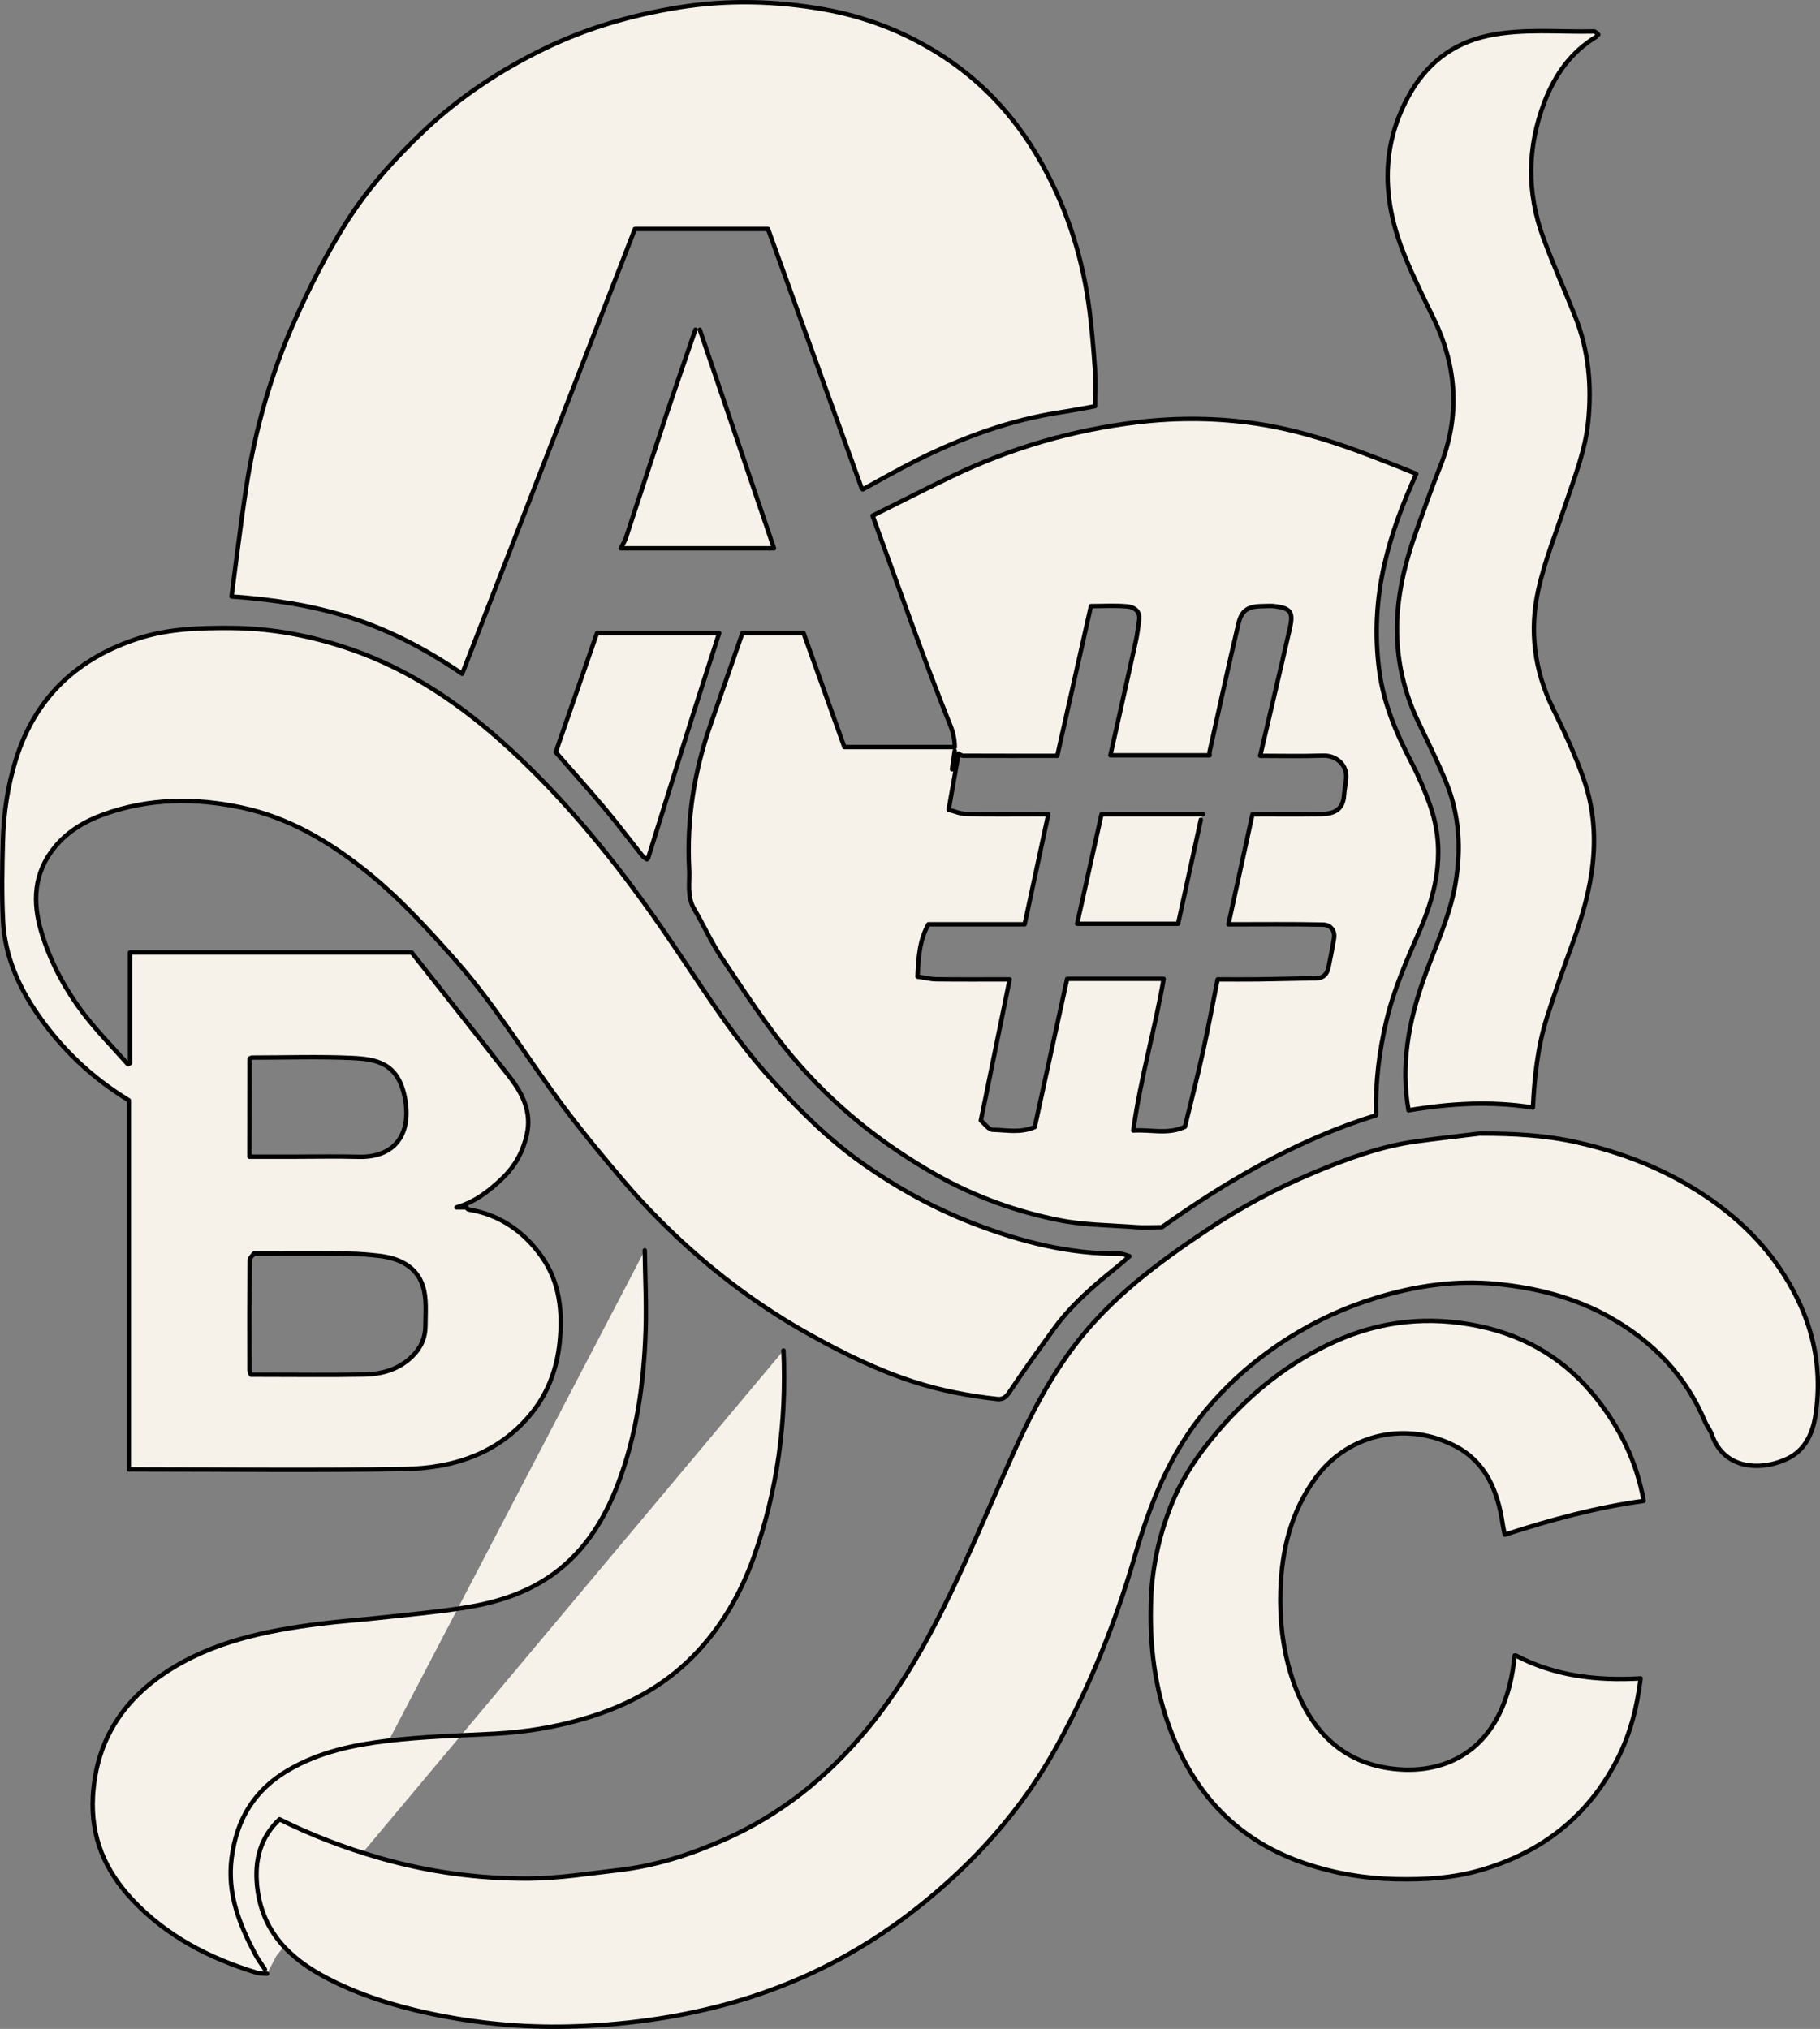 <svg xmlns="http://www.w3.org/2000/svg" id="Layer_2" data-name="Layer 2" viewBox="0 0 825.61 920.35"><rect x="0" y="0" width="825.61" height="920.35" fill="#808080" stroke="none"/><defs><style> .cls-1 { fill: #f6f2ea; stroke: #000; stroke-linecap: round; stroke-linejoin: round; stroke-width: 2px; } </style></defs><g id="Layer_1-2" data-name="Layer 1"><path class="cls-1" d="M725.05,15.69c-.67-.5-1.34-1.45-2-1.43-15.99.39-32.08-1.43-47.96,1.92-16.63,3.51-28.51,13.25-36.44,27.99-12.74,23.68-11.24,47.79-1.44,71.89,3.87,9.51,8.43,18.75,12.94,27.99,10.87,22.25,12.31,44.81,3.01,67.97-3.77,9.38-7.1,18.94-10.52,28.46-5.46,15.17-9.24,30.75-8.9,46.95.29,13.73,3.45,26.97,9.37,39.47,4.4,9.29,9.04,18.49,12.92,28,6.11,14.97,6.91,30.54,4.12,46.43-2.66,15.08-9.37,28.73-14.39,43-6.75,19.19-10.41,38.93-6.8,59.33,18.78-3.14,37.41-4.28,56.42-1.25.65-13.53,2.1-27.33,6.27-40.62,3.65-11.6,7.78-23.05,11.94-34.48,8.81-24.19,13.64-48.72,4.83-73.89-3.83-10.95-8.8-21.55-13.93-31.97-8.52-17.3-10.78-35.46-6.66-53.94,2.91-13.1,8-25.72,12.27-38.51,4.11-12.32,8.98-24.52,10.33-37.49,1.7-16.31.28-32.49-5.88-47.93-4.73-11.86-9.96-23.53-14.39-35.5-7.63-20.61-7.4-41.39.49-61.89,4.69-12.17,11.96-22.56,23.41-29.5"></path><path class="cls-1" d="M687.09,750.98c-.95,9.58-3.03,18.84-7.48,27.48-8.97,17.43-25.62,25.74-45.48,24.12-26.5-2.16-41.11-19.51-48.38-42.62-3.92-12.47-5.3-25.48-4.9-38.44.57-18.3,4.8-35.8,15.85-50.94,15.34-21.03,42.48-25.79,63.85-14.38,13.57,7.25,18.86,20.3,21.06,34.84.26,1.71.66,3.4,1,5.13,20.95-6.82,41.69-12.43,63.02-15.33-3.16-17.76-10.69-32.79-21.18-46.17-13.65-17.41-31.56-28.46-53.34-33.07-22.76-4.81-44.81-2.56-65.91,7.08-20.33,9.28-37.44,22.84-52.09,39.8-9.32,10.79-17.23,22.27-22.34,35.57-5.05,13.17-8.03,26.75-8.61,40.94-.85,20.78,1.54,40.93,9.04,60.46,11.32,29.47,31.06,49.96,61.44,60.05,13.25,4.4,26.63,6.62,40.5,6.93,13.02.29,25.91-.46,38.45-4.09,28.01-8.09,49.23-24.69,62.41-50.94,5.59-11.13,8.66-23.07,10.23-36.06-19.83,1.17-38.93-1.06-56.64-10.37"></path><path class="cls-1" d="M648.57,364.87c-2.3-6.29-4.91-12.53-8.01-18.46-7.05-13.47-12.97-27.25-14.93-42.49-2.08-16.15-1.25-32.05,2.4-47.98,3.25-14.2,8.36-27.65,14.43-40.98-23.66-9.62-47.18-18.99-72.28-22.75-17.83-2.67-35.89-2.87-53.93-.72-29.52,3.52-57.64,11.69-84.4,24.55-12.15,5.84-24.14,11.99-36.02,17.9,11.79,32.15,22.79,64.05,35.36,95.32,1.37,3.4,1.88,6.57,1.92,9.63h-50.08c-6.1-17.04-12.24-34.2-18.51-51.7h-27.75c-4.68,13.45-9.47,27.34-14.34,41.21-7.51,21.35-11.01,43.35-9.8,65.93.32,5.97-1.13,12.27,2.27,18.02,4.36,7.37,7.86,15.31,12.64,22.38,10.31,15.22,20.26,30.84,32.08,44.84,18.45,21.85,40.6,39.63,65.68,53.7,17.31,9.71,35.76,16.31,55.03,20.18,11.4,2.29,23.26,2.3,34.92,3.19,3.47.27,6.99.04,11.81.04,29.45-20.99,61.63-39.8,97.19-50.78-.37-15.06,1.39-29.12,4.74-43.16,3.41-14.31,9.35-27.57,15.16-40.91,8.06-18.51,11.55-37.34,4.4-56.94ZM433.09,340.58c-.13,2.85-.63,5.61-1.22,8.39l1.22-8.39ZM610.66,353.36c-.29,2.5-.79,4.99-.97,7.5-.45,6.5-4.57,8.38-10.52,8.45-10.16.13-20.31.04-31,.04-3.65,16.67-7.32,33.46-10.92,49.95,14.94,0,28.94-.17,42.92.13,3.27.07,5.61,2.54,4.97,6.36-.72,4.35-1.61,8.67-2.48,12.99-.65,3.23-2.43,5.01-5.98,5.03-8.66.05-17.32.34-25.98.45-5.83.08-11.66.01-18.35.01-2.12,10.55-4.19,21.8-6.67,32.96-2.53,11.43-5.46,22.78-8.15,33.88-7.88,3.67-15.1,1.17-23.44,1.73,3.32-24.1,9.95-46.28,13.78-68.82h-43.78c-4.85,22.18-9.78,44.75-14.7,67.22-6.56,2.84-12.91,1.38-19.07,1.24-1.84-.04-3.62-2.75-5.37-4.19,4.4-21.55,8.67-42.48,13.07-64.02-11.54,0-22.36.08-33.19-.05-2.71-.03-5.41-.73-8.61-1.19.43-8.59.78-16.31,4.93-23.74h43.66c3.59-16.69,7.1-33,10.74-49.95h-4.76c-10.82,0-21.65.13-32.47-.09-2.68-.05-5.33-1.24-7.99-1.91l4.5-25.48c.67.33,1.33.95,2,.96,14.32.06,28.64.04,42.78.04,5.11-22.7,10.1-44.88,15.28-67.93,5.71,0,11.07-.35,16.36.13,3.27.3,6.13,2.13,5.5,6.36-.47,3.17-.83,6.36-1.52,9.49-3.77,17.16-7.63,34.31-11.52,51.71h45.01c0-.75-.09-1.27.01-1.75,4.31-19.32,8.5-38.67,13.05-57.93,1.5-6.33,4.48-8,11.41-8.01,1.67,0,3.35-.18,4.99.03,7.28.94,8.61,2.64,6.96,9.95-4.35,19.18-8.9,38.32-13.48,57.95,9.52,0,19.02.24,28.5-.09,6.16-.21,11.19,4.43,10.48,10.58Z"></path><path class="cls-1" d="M391.38,221.99c7.99-4.33,15.88-8.87,24-12.95,20.9-10.49,42.66-18.52,65.91-22.04,4.84-.73,9.65-1.69,15.49-2.73,0-5.37.34-11.08-.07-16.73-.74-10.18-1.54-20.38-3-30.46-3.35-23.03-10.65-44.73-22.34-64.98-11.56-20.02-26.87-36.26-46.52-48.41-15.74-9.74-32.8-16.17-50.96-19.42-21.88-3.92-43.99-4.44-65.9-.9-21.11,3.41-41.59,9.24-61.02,18.7-20.22,9.84-38.62,22.04-54.93,37.54-13.28,12.61-25.51,26.23-35.19,41.65-8.77,13.96-16.29,28.83-23.04,43.89-10.85,24.19-18.06,49.63-22.09,75.86-2.52,16.39-4.45,32.86-6.68,49.58,18.76,1.31,36.15,3.97,53.09,9.31,18.4,5.81,35.28,14.66,51.52,25.76,26.33-67.8,52.42-134.98,78.36-201.79h60.39c14.07,38.96,28.27,78.3,42.48,117.64"></path><path class="cls-1" d="M292.48,567.16c.17,12.15.8,24.33.4,36.46-.78,23.7-4.04,47.11-12.5,69.39-6.58,17.33-16.31,32.6-32.35,43.02-11.6,7.54-24.57,11.29-37.99,13.36-12.91,1.99-25.95,3.16-38.95,4.58-8.48.93-17.01,1.48-25.47,2.55-24.76,3.14-49.13,8.04-70.37,22.04-20.08,13.23-31.72,31.77-33.1,56.34-1.04,18.51,5.51,33.74,18.02,46.99,15.51,16.43,34.73,26.38,55.99,32.89,1.57.48,3.32.37,4.98.54"></path><path class="cls-1" d="M355.42,612.61c1.43,32.15-2.67,63.54-13.54,93.89-6.03,16.82-14.97,32.15-27.52,44.87-13.58,13.76-30.32,22.59-48.84,28.09-13.55,4.03-27.35,6.28-41.46,7.01-15.99.83-32.05,1.28-47.93,3.15-15.62,1.84-30.99,5.03-45.05,13.17-15.7,9.09-23.7,22.39-26.01,40.07-2.09,16.02,3.46,29.87,10.63,43.46,1.29,2.44,2.97,4.68,4.47,7.01"></path><path class="cls-1" d="M293.98,389.33c6.66-21.31,13.28-42.64,19.99-63.93,3.99-12.66,8.11-25.27,12.27-38.22h-55.43c-6.24,18.03-12.43,35.9-18.71,54.02,7.33,8.39,14.98,16.91,22.34,25.68,5.86,6.99,11.35,14.29,17.05,21.43.5.63,1.31,1.02,1.98,1.52"></path><path class="cls-1" d="M545.73,369.35h-46.04c-3.73,16.75-7.36,33.04-11.07,49.7h45.8c3.4-15.55,6.86-31.38,10.31-47.2"></path><path class="cls-1" d="M315.45,149.56c-4.5,13.15-9.08,26.28-13.47,39.47-6.08,18.29-11.99,36.63-18.03,54.93-.51,1.54-1.44,2.95-2.34,4.76h69.48c-11.24-33.13-22.44-66.14-33.64-99.15"></path><path class="cls-1" d="M671.11,514.21c-9.49,1.17-18.99,2.23-28.47,3.52-16.21,2.2-31.46,7.87-46.4,14.09-16.94,7.06-33.19,15.74-48.44,25.94-22.41,14.98-44.04,30.96-60.54,52.83-10.75,14.25-19.06,29.85-26.4,46-7.68,16.9-14.87,34.02-22.56,50.92-12.55,27.59-26.17,54.54-45.87,77.98-17.63,20.99-38.44,37.71-63.51,48.85-15.47,6.87-31.52,12.07-48.43,14-13.46,1.54-26.96,3.73-40.46,3.81-23.19.15-46.03-3.02-68.49-9.55-15.37-4.47-30.14-10.06-44.74-17.34-8.68,8.2-11.35,18.41-10.18,30.12,2.05,20.62,14.48,32.98,31.95,42.07,14.62,7.6,30.09,12.39,46.03,15.81,20.88,4.47,42.06,6.55,63.42,6.02,24.01-.6,47.7-3.71,70.93-9.95,31.7-8.51,60.61-23.05,86.25-43.17,26.35-20.68,48.55-45.21,64.82-75.1,14.78-27.16,26.15-55.47,34.74-85.04,6.91-23.8,15.86-46.57,31.94-65.96,11.02-13.29,23.84-24.34,38.46-33.49,12.26-7.67,25.29-13.64,39.03-17.83,17.85-5.44,35.99-8.21,54.94-6.31,18.26,1.83,35.49,6.25,51.4,15.26,19.48,11.03,34.28,26.49,43.02,47.39.8,1.91,2.26,3.58,2.93,5.52,5.78,16.84,23.61,16.52,34.92,10.79,7.19-3.64,10.78-10.81,12.06-18.8,4.01-24.93-2.51-47.45-16.55-67.87-9.22-13.41-21.03-24.18-34.78-33.18-17.46-11.44-36.39-18.74-56.55-23.31-14.47-3.28-29.18-4.05-43.95-4.01"></path><path class="cls-1" d="M508.27,568.7c-23.12.26-45.07-5.39-66.41-13.59-17.99-6.91-34.74-16.17-50.54-27.32-15.48-10.93-28.74-24.17-41.35-38.09-19.15-21.13-33.77-45.62-49.93-68.94-20.37-29.39-42.71-57.09-69.07-81.3-21.11-19.39-44.53-35.52-71.89-44.94-17.4-5.99-35.35-9.52-53.92-9.65-14.2-.1-28.32.27-41.95,4.6-27.84,8.86-47.09,26.64-55.95,54.91-3.77,12.02-5.6,24.41-5.93,36.96-.33,12.15-.57,24.33.05,36.46.81,15.69,6.93,29.63,15.83,42.48,10.98,15.84,24.67,28.75,41.24,38.85v167.43h5.24c39.96,0,79.93.5,119.88-.19,22.83-.4,43.64-7.4,58.37-26.34,6.99-8.99,10.73-19.72,11.92-30.92,1.44-13.63.13-27.28-7.98-38.85-8.04-11.48-19.05-19.28-33.33-21.61-.38-.06-.67-.63-1-.96h-4.5c8.34-2.4,14.9-7.42,21.06-13.4,5.7-5.53,9.16-12.06,10.86-19.58,2.32-10.23-1.94-18.71-7.97-26.44-14.8-18.96-29.74-37.81-44.24-56.22H58.96v50.21c-.3.19-.59.38-.89.57-6.78-7.68-14.05-15-20.22-23.14-8.44-11.12-15.04-23.4-19.08-36.88-4.12-13.74-3.48-26.83,6-38.44,5.93-7.26,13.71-11.88,22.46-15.01,20.51-7.33,41.33-7.52,62.45-3.02,20.97,4.47,38.87,14.97,55.41,28.04,15.42,12.18,28.61,26.6,41.62,41.3,18.5,20.9,32.72,44.83,49.4,66.99,8.89,11.82,18.34,23.24,27.98,34.46,6.74,7.85,13.95,15.35,21.45,22.49,18.85,17.93,39.52,33.43,62.35,46.08,14.94,8.28,30.1,15.79,46.44,21.06,12.45,4.01,25.09,6.45,38.01,7.86,3.17.35,4.46-1.44,6.11-3.93,6.21-9.35,12.81-18.44,19.38-27.54,8.04-11.12,18.31-20,28.95-28.49,1.66-1.32,3.22-2.76,5.6-4.81-1.98-.57-3.04-1.14-4.1-1.13ZM113.19,480.24c0-.17.62-.33.96-.5h.5c14.99,0,29.99-.52,44.95.17,11.27.52,20.89,2.29,24.01,17.81,3.33,16.55-4.4,27.5-21.01,27.03-9.65-.27-19.31-.05-28.97-.05h-20.48c0-14.82,0-29.64.04-44.46ZM113.24,571.65c0-1,1.25-2,1.91-3h.5c14.15,0,28.31-.08,42.46.05,4.66.04,9.34.45,13.98.99,8.93,1.03,16.78,4.76,19.7,13.55,1.87,5.65,1.23,12.23,1.2,18.39-.03,5.19-2.03,9.72-5.87,13.53-6.16,6.1-13.84,8.22-22.02,8.37-15.65.29-31.3.08-46.95.08h-4.32c-.34-1-.66-1.5-.66-2-.03-16.65-.06-33.3.06-49.95Z"></path></g></svg>